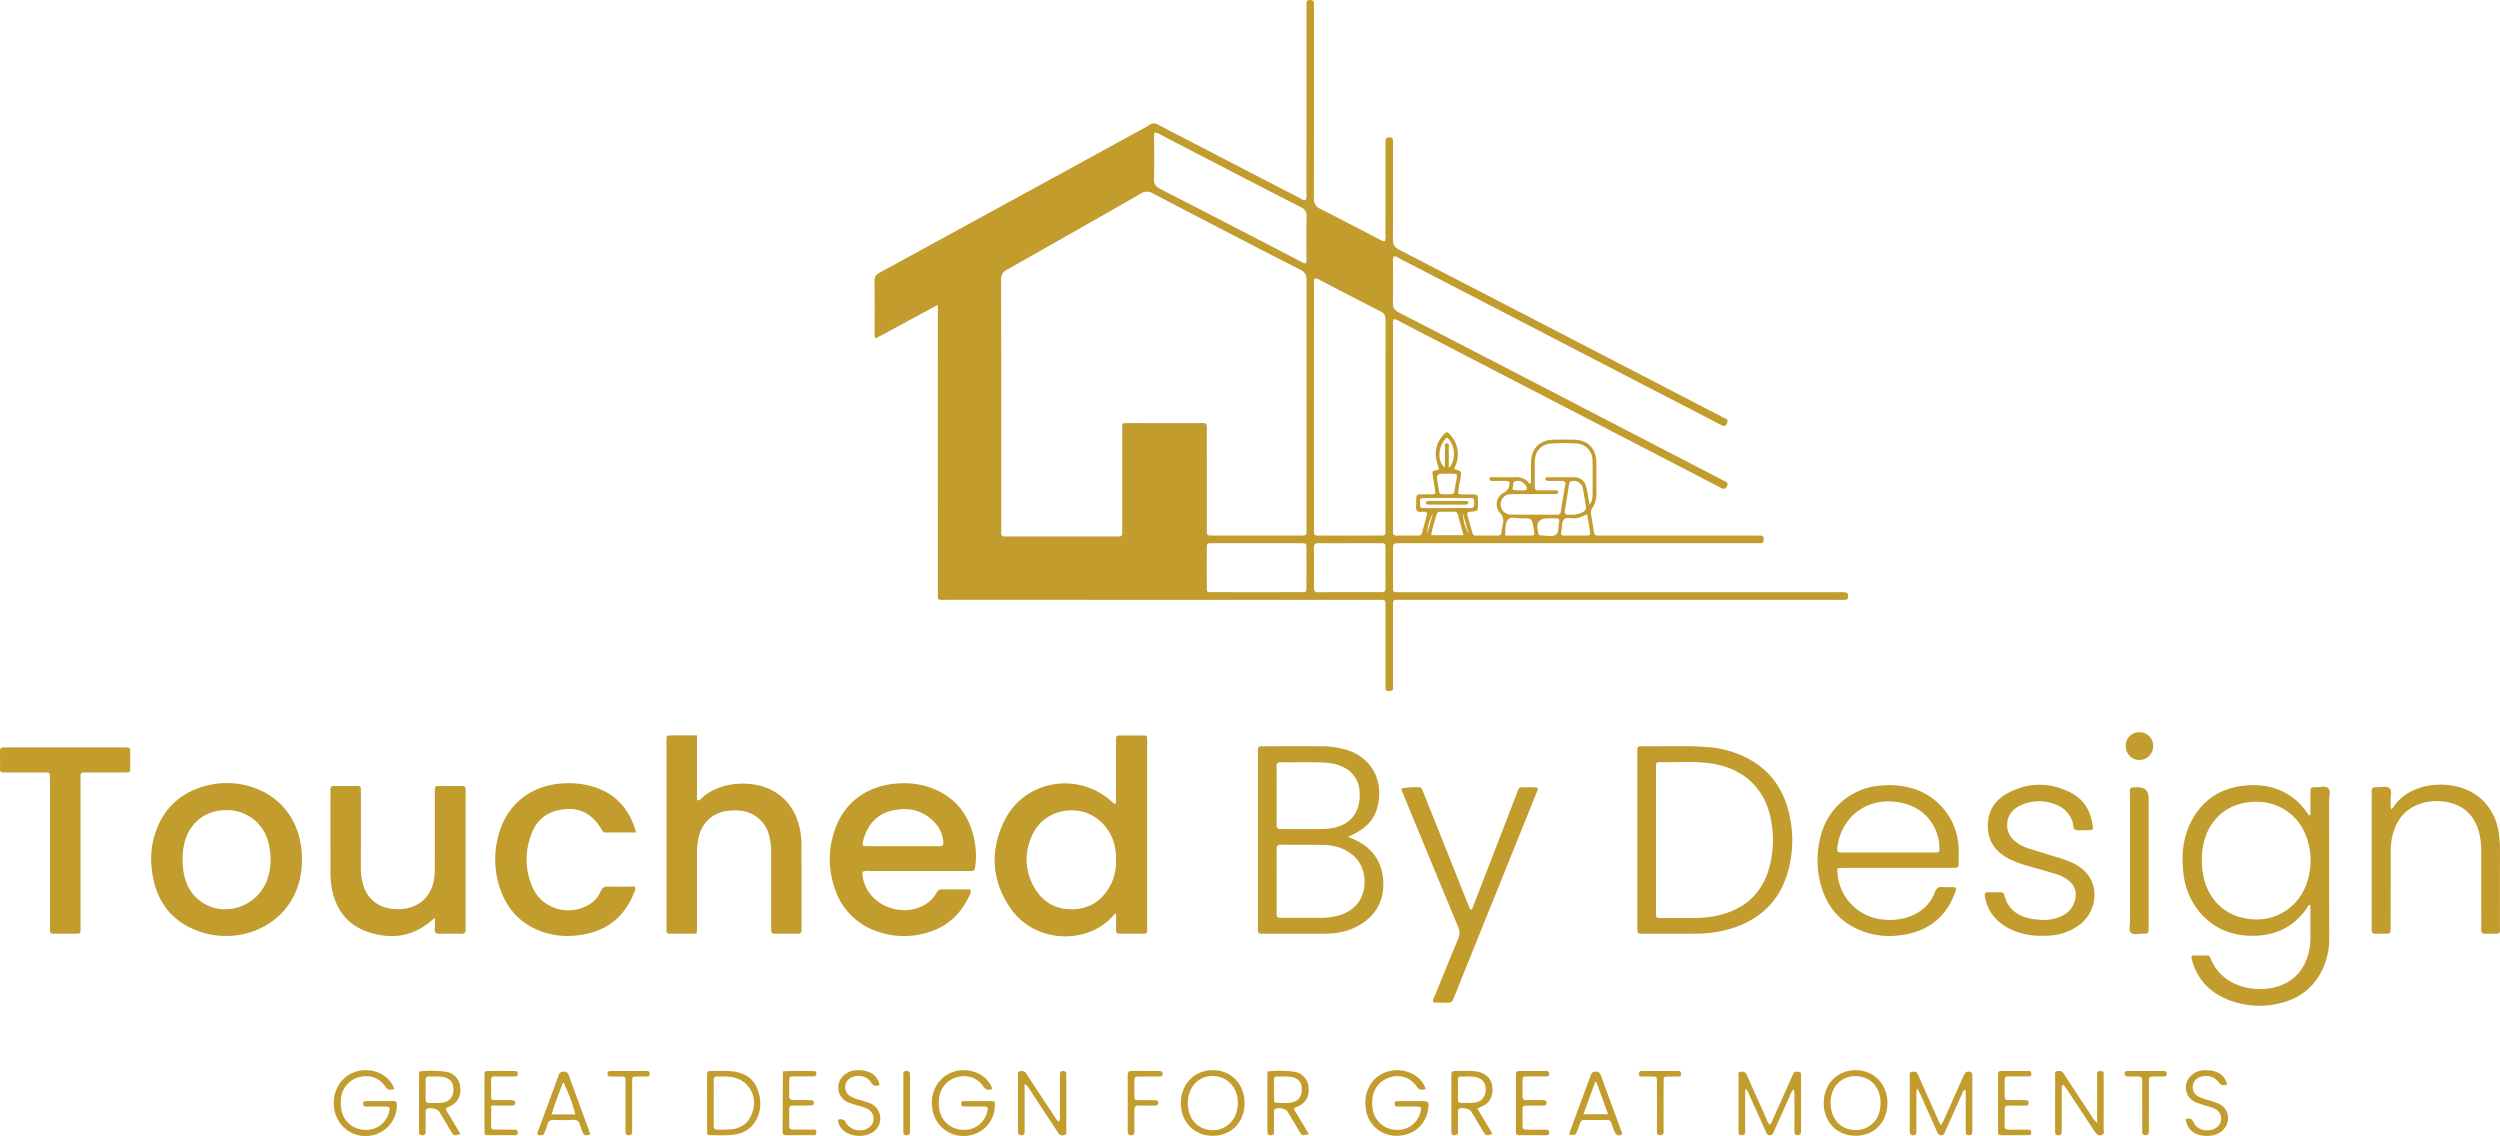 <svg xmlns="http://www.w3.org/2000/svg" width="1274.313" height="579.012" viewBox="0 0 1274.313 579.012">
  <g id="Artboard_1" data-name="Artboard 1" transform="translate(-83.084 -179.335)">
    <path id="Path_13949" data-name="Path 13949" d="M666.553,342.016c-.8,1.162-.5,2.308-.5,3.387q-.027,51.51-.014,103.02c0,.671.048,1.344.007,2.013-.092,1.5.688,1.914,2.055,1.9,3.468-.048,6.937-.031,10.406,0,1.09.008,1.988-.154,2.319-1.392.81-3.022,1.639-6.039,2.469-9.055.319-1.158-.129-1.612-1.3-1.7-1.287-.1-2.882.562-3.78-.641-.816-1.093-.246-2.608-.339-3.932a15.594,15.594,0,0,1,0-1.677c.09-2.5.127-2.549,2.728-2.609,1.565-.036,3.134.021,4.7-.018,2.466-.06,2.48-.081,2.125-2.421-.353-2.321-.754-4.633-1.105-6.954-.383-2.535-.368-2.535,2.372-3.043a5.068,5.068,0,0,0,.807-.347c-.436-1.514-.958-3.051-1.318-4.626-1.134-4.972.266-9.287,3.6-13.031,1.466-1.646,1.943-1.61,3.427.1a14.61,14.61,0,0,1,3.069,14.711c-.285.939-.981,1.753-.9,2.8,3.7.986,3.682.982,3.01,4.906-.429,2.514-1.169,4.993-1.049,7.656,2.174.505,4.3.206,6.406.245,3.578.067,3.58.034,3.592,3.75v1.007c0,3.777,0,3.834-3.854,4.1-1.347.094-1.851.575-1.5,1.852.834,3.015,1.716,6.018,2.533,9.037a1.543,1.543,0,0,0,1.7,1.251c3.693,0,7.385-.008,11.078.018a1.741,1.741,0,0,0,2.021-1.707c.171-1.329.407-2.652.68-3.964a6.038,6.038,0,0,0-1.48-5.991,6.511,6.511,0,0,1,1.842-10.092c2.542-1.357,3.174-3.128,2.964-5.765-2.524-.663-5.095-.147-7.624-.334-.926-.069-2.451.4-2.44-.969.011-1.441,1.563-.858,2.449-.877,3.356-.071,6.72.1,10.068-.073,3.25-.168,5.956.628,7.846,3.383,1.086-.5.708-1.393.719-2.09.05-3.019-.067-6.043.05-9.059.274-7.043,4.479-11.183,11.478-11.334,3.468-.074,6.939-.081,10.406,0,7.132.169,11.36,4.511,11.422,11.7.045,5.145-.021,10.29.021,15.435a12.987,12.987,0,0,1-2.037,7.652,3.984,3.984,0,0,0-.723,3.139q.827,4.62,1.5,9.266a1.725,1.725,0,0,0,2.034,1.679c.894-.024,1.791,0,2.686,0h77.211c.9,0,1.792.043,2.685,0,1.458-.074,1.918.611,1.936,2.019.02,1.511-.639,1.975-2.019,1.9-1-.056-2.013-.007-3.02-.007H671.38c-.56,0-1.119,0-1.679,0-3.644.014-3.658.014-3.664,3.639-.01,6.264-.027,12.529.014,18.791.015,2.424.084,2.435,2.413,2.514,1.006.034,2.014.008,3.022.008H892.71c1.007,0,2.016-.032,3.022.011,2.03.088,2.524.757,2.214,2.7a1.212,1.212,0,0,1-1.329,1.171c-1.119.024-2.238.027-3.356.027q-111.284,0-222.567.013c-5.037,0-4.647-.776-4.654,4.65q-.023,18.793-.006,37.584c0,.9-.042,1.791-.011,2.685.052,1.5-.951,1.519-2.019,1.526-.975.006-1.807-.1-1.784-1.386.017-.894-.024-1.789-.024-2.685V489.219c0-.783-.039-1.568,0-2.349.06-1.279-.525-1.824-1.791-1.779-1.118.041-2.238,0-3.356,0q-109.269,0-218.538-.008c-5.12,0-4.482.567-4.483-4.435q-.023-70.637-.01-141.275v-4.64l-31.6,17.061c-.936-1.044-.611-1.972-.613-2.813-.028-8.725.088-17.451-.085-26.173-.048-2.416.891-3.541,2.862-4.616q65.829-35.922,131.6-71.948c1.963-1.073,3.962-2.093,5.845-3.293a3.829,3.829,0,0,1,4.331-.057c10.49,5.521,21.032,10.942,31.558,16.4q20.106,10.42,40.224,20.82c1.051.541,2.02,1.439,3.384,1.259.676-1.291.372-2.648.372-3.951q.029-46.644.015-93.288c0-.9.036-1.791,0-2.684-.059-1.27.146-2.132,1.774-2.108s2.189.73,2.077,2.259c-.066.89-.01,1.789-.01,2.683,0,31.991.039,63.983-.067,95.973-.01,2.864.874,4.355,3.438,5.632,9.809,4.886,19.488,10.033,29.229,15.054,1.062.547,2.038,1.393,3.527,1.3a9.579,9.579,0,0,0,.311-3.864q.025-22.148.011-44.295c0-.783.008-1.565,0-2.349-.013-1.287-.025-2.413,1.856-2.412,1.74,0,2.048.827,2,2.286-.071,2.01-.015,4.026-.015,6.039,0,14.542.069,29.083-.062,43.623-.024,2.707.81,4.128,3.262,5.393q82.133,42.4,164.176,84.979a15.734,15.734,0,0,0,1.8.9c1.575.572,1.6,1.439.894,2.833-.859,1.7-1.813,1.115-2.981.509q-16.971-8.813-33.964-17.59-64.8-33.561-129.6-67.114c-.955-.494-1.827-1.294-3.037-1.195-.8,1.032-.463,2.184-.469,3.248-.034,6.822.087,13.648-.073,20.467-.057,2.465.795,3.756,2.982,4.884Q720.4,365.1,771.764,391.77q30.833,15.973,61.663,31.949c.6.309,1.186.632,1.795.912,1.16.533,1.795,1.105,1.006,2.549-.747,1.37-1.393,1.7-2.862.934q-18.581-9.72-37.222-19.322-62.858-32.564-125.722-65.116c-1.251-.648-2.431-1.549-3.876-1.665l.01,0ZM570.823,395.3a8.387,8.387,0,0,1,.3,3.633q.025,25.17.018,50.338c0,2.992.035,2.992,2.892,3.052.224,0,.448,0,.671,0q21.821,0,43.643,0c4.033,0,3.564-.049,3.566-3.728q.008-63.257.057-126.515c0-2.549-.646-3.935-3.043-5.165q-37.772-19.363-75.381-39.042a5.531,5.531,0,0,0-6.1.162q-33.911,19.45-67.97,38.645a5.41,5.41,0,0,0-3.212,5.46q.141,63.257.066,126.515c0,.783.038,1.567,0,2.349-.057,1.281.539,1.84,1.8,1.782.67-.031,1.343,0,2.014,0h54.049c.672,0,1.344-.035,2.014,0,1.258.06,1.863-.48,1.809-1.768-.038-.892,0-1.789,0-2.684V399.34c0-.9.031-1.791,0-2.685-.034-1.077.362-1.7,1.535-1.648.67.027,1.343-.007,2.014-.007q17.96,0,35.921.006a8.782,8.782,0,0,1,3.329.29h0Zm55.214-74.032a12.9,12.9,0,0,0-.281,4.093q-.015,36.045-.007,72.089,0,25.314.007,50.63c0,4.847-.365,4.221,4.387,4.236,9.392.031,18.784.01,28.175.01,4.32,0,3.876.134,3.876-3.741q.008-52.977.045-105.954c0-2.248-.519-3.577-2.707-4.671-10.194-5.1-20.27-10.433-30.4-15.655a5.153,5.153,0,0,0-3.093-1.037h0Zm-81.469-74.379a7.118,7.118,0,0,0-.285,3.12c-.021,6.818.133,13.642-.083,20.455-.084,2.645.814,3.941,3.122,5.126q35.8,18.377,71.492,36.95c.859.445,1.659,1.125,2.77,1.023a5.452,5.452,0,0,0,.315-2.945c.024-6.93-.1-13.864.074-20.79a4.594,4.594,0,0,0-2.924-4.881q-35.794-18.384-71.488-36.957a5.857,5.857,0,0,0-2.992-1.1h0ZM596.5,456.229c-7.488,0-14.978-.013-22.466.007-2.838.007-2.885.042-2.9,2.673q-.04,9.887,0,19.776c.013,2.4.071,2.477,2.427,2.482q22.968.038,45.938,0c2.319,0,2.377-.09,2.389-2.518q.048-9.887,0-19.776c-.011-2.568-.059-2.622-2.6-2.631-7.6-.028-15.2-.01-22.8-.011h0Zm169.731-19.713a7.671,7.671,0,0,0,1.523-4.654c.011-5.924.112-11.851-.028-17.773a8.508,8.508,0,0,0-8.136-8.658,97.259,97.259,0,0,0-13.07,0,8.531,8.531,0,0,0-8.136,8.33c-.2,4.574-.032,9.164-.064,13.747-.01,1.279.537,1.838,1.8,1.785.782-.032,1.565,0,2.349,0,2.013,0,4.026-.021,6.039.021.723.015,1.831-.192,1.76.946-.063,1.009-1.119.894-1.88.906-1.677.028-3.355.013-5.032.015-5.7.011-11.408-.063-17.108.07a5.18,5.18,0,1,0-.168,10.356c7.825.13,15.655.048,23.483.06A1.745,1.745,0,0,0,751.6,440q1.03-6.79,2.228-13.555c.276-1.542-.3-2-1.732-1.974-2.235.041-4.474.02-6.709-.022-.746-.014-1.754.055-1.654-1.09.078-.894.982-.75,1.606-.751,4.474-.015,8.949-.1,13.418.045a5.928,5.928,0,0,1,5.664,4.469,25.328,25.328,0,0,1,.674,3.276c.341,1.8.67,3.608,1.134,6.117h0ZM644.185,456.231c-5.37,0-10.742.059-16.111-.034-1.774-.031-2.353.624-2.339,2.329q.08,10.234.008,20.467c-.008,1.509.434,2.217,2.1,2.209q16.111-.078,32.224-.008c1.563.006,2.17-.536,2.154-2.151-.063-6.822,0-13.645-.038-20.467-.011-2.272-.081-2.319-2.559-2.335-5.147-.034-10.293-.01-15.441-.008h0Zm57.788-4.078c-1.031-3.753-1.97-7.175-2.91-10.6a1.75,1.75,0,0,0-1.977-1.377c-2.34.045-4.684.025-7.025.011a1.533,1.533,0,0,0-1.75,1.172c-.965,3.511-2.164,6.966-2.861,10.79h16.522Zm54.746-10.478a10.76,10.76,0,0,0,6.25-1.455,2.433,2.433,0,0,0,1.406-2.726c-.547-3.072-.929-6.178-1.588-9.224a4.641,4.641,0,0,0-4.843-3.8c-1.154-.017-1.929.292-2.131,1.561-.719,4.511-1.435,9.026-2.227,13.524-.3,1.69.374,2.261,1.953,2.118.332-.029.669,0,1.181,0h0Zm8.3-.176c-2.305.932-4.163,1.961-6.355,2.052-1.854.077-4.138-.8-5.457.519-1.381,1.384-.793,3.833-1.364,5.752-.063.211-.064.441-.106.659-.239,1.244.157,1.862,1.54,1.844q5.85-.073,11.7,0c1.4.015,1.718-.652,1.511-1.873-.483-2.847-.939-5.7-1.472-8.949h0Zm-41.792,10.82c4,0,7.659.015,11.321,0,3.639-.02,4,.509,3.142-3.846-.969-4.909-.853-5-5.938-4.9-2.413.048-5.607-1.123-7.045.576C723.15,445.982,723.328,449.159,723.224,452.32ZM693.549,420.8c-5.565.041-5.508.031-4.6,5.468.976,5.818-.112,4.878,6.2,5,1.318.025,2.049-.359,2.231-1.8.264-2.093.771-4.155,1.081-6.243.334-2.241.19-2.36-2.244-2.423-.89-.022-1.781,0-2.672,0h0Zm51.4,22.749q-6.5-.013-5.079,6.442a8.332,8.332,0,0,1,.215.979,1.334,1.334,0,0,0,1.578,1.321c2.542-.127,5.52.971,7.5-.5,1.621-1.206.957-4.17,1.522-6.309.028-.108.042-.22.064-.329.26-1.2-.344-1.616-1.446-1.606-1.451.013-2.9,0-4.352,0h0ZM693.5,438.318c3.907,0,7.816-.074,11.72.032,1.845.05,2.251-.76,2.212-2.393-.06-2.552-.046-2.724-2.146-2.735q-11.556-.061-23.112,0c-2.349.011-2.371.112-2.378,2.508-.006,2.434.039,2.549,2.318,2.58,3.8.052,7.59.014,11.387.013Zm-.06-35.953c-4.5,4.262-5.088,12.193-.915,15.256,0-3.253-.055-6.354.031-9.451.028-1-.624-2.784.789-2.812,1.789-.035,1.031,1.862,1.069,2.921.108,3.054.038,6.113.038,9.525,4.026-3.658,3.262-12.526-1.013-15.438h0Zm40.483,26.785a2.183,2.183,0,0,0-.207-2.312,4.855,4.855,0,0,0-5.173-2.3c-1.823.48-.978,2.252-1.525,3.357-.127.257.014.649.038,1.094a22.063,22.063,0,0,0,6.869.159h0ZM686.4,440.892a25.687,25.687,0,0,0-3.026,10.745Zm15.244.034a23.449,23.449,0,0,0,2.956,10.563Q703.123,446.207,701.645,440.926Z" transform="translate(127.101 0)" fill="#c39c2e"/>
    <path id="Path_13950" data-name="Path 13950" d="M507.394,537.937c-1.009.89-1.361,1.139-1.64,1.455-12.729,14.428-39.818,14.458-52.533-4.538-9.345-13.961-10.09-29.108-2.778-44.005,10.258-20.9,37.822-25.449,54.972-9.61.4.369.832.7,1.293,1.09,1.116-.946.651-2.14.655-3.169.039-9.279.022-18.558.024-27.837,0-.782.027-1.565.013-2.347-.021-1.087.435-1.662,1.579-1.658q6.375.021,12.75,0c1.177,0,1.565.616,1.537,1.682-.017.67.008,1.342.008,2.012v93.574c0,.782-.031,1.565-.018,2.347.017,1.01-.565,1.407-1.465,1.41-4.25.017-8.5.006-12.748.018-1.358,0-1.669-.795-1.656-1.961.027-2.543.008-5.086.008-8.462h0Zm-.02-27.016a29.2,29.2,0,0,0-.935-8.406c-2.545-9.315-10.489-16.212-19.53-16.935-9.872-.79-18.636,4.071-22.505,13.084-3.781,8.807-3.518,17.738,1.305,26.126C470,532.256,476.7,536.155,485.4,535.916s15-4.558,19.087-12.162a25.335,25.335,0,0,0,2.892-12.832Z" transform="translate(144.573 106.898)" fill="#c39c2e"/>
    <path id="Path_13951" data-name="Path 13951" d="M402.06,509.838A17.911,17.911,0,0,0,405.5,520.38c5.943,8.656,18.668,11.619,27.879,6.547a16.846,16.846,0,0,0,6.594-6.523,2.709,2.709,0,0,1,2.64-1.6c4.8.066,9.6.027,14.439.027.672,1.487-.171,2.549-.652,3.573-4.152,8.834-10.748,15.073-20.081,18.1a40.9,40.9,0,0,1-26.7-.242,33.833,33.833,0,0,1-21.406-21.238,45.028,45.028,0,0,1-.3-30.275c4.849-14.6,17.271-23.423,33.411-23.97a40.425,40.425,0,0,1,13.6,1.582c13.848,4.349,21.749,13.913,24.331,28.009a38.564,38.564,0,0,1,.359,12.361c-.378,2.673-.369,2.706-3.031,2.719-4.7.025-9.4.007-14.1.007q-18.291,0-36.584.011a8.6,8.6,0,0,0-3.841.373h0Zm20.515-13.043c6.247,0,12.5-.042,18.744.028,1.656.018,2.153-.578,1.989-2.17a16.039,16.039,0,0,0-3.506-8.894c-5.808-6.933-13.411-9.029-22-7.228-8.357,1.753-13.262,7.337-15.342,15.484-.652,2.554-.445,2.763,2.373,2.774,5.913.024,11.826.007,17.739,0h0Z" transform="translate(120.608 113.848)" fill="#c39c2e"/>
    <path id="Path_13952" data-name="Path 13952" d="M341.509,447.309v32.9c1.3.568,1.716-.318,2.227-.8,9.6-9.054,26.624-9.447,36.494-3.871,8.578,4.844,12.766,12.545,14.143,22a47.468,47.468,0,0,1,.395,6.691c.035,13.422.017,26.845.017,40.267,0,.671-.021,1.343-.007,2.013.027,1.218-.48,1.877-1.775,1.87-4.027-.021-8.056-.017-12.084-.014-1.139,0-1.593-.623-1.6-1.684-.006-.9-.017-1.789-.018-2.685q0-17.786-.011-35.568a37.6,37.6,0,0,0-.976-9.983,16.826,16.826,0,0,0-16.085-12.87,28.529,28.529,0,0,0-5.356.18c-7.873,1.168-13.308,6.519-14.743,14.438a38.567,38.567,0,0,0-.636,7c.036,12.415.017,24.83.015,37.247,0,.894-.022,1.789-.038,2.683a1.1,1.1,0,0,1-1.237,1.223q-6.377.006-12.755.008c-1.13,0-1.592-.595-1.547-1.687.028-.67,0-1.342,0-2.013q0-46.81,0-93.62c0-4.148-.235-3.708,3.867-3.725,3.792-.015,7.586,0,11.712,0h0Z" transform="translate(96.869 106.893)" fill="#c39c2e"/>
    <path id="Path_13953" data-name="Path 13953" d="M943.526,526.529c-1.337.073-1.428,1.024-1.83,1.6-6.331,9.1-15.063,13.685-26.106,14.059-10.876.368-20.292-2.935-27.7-11.089a36.559,36.559,0,0,1-9.1-20.867c-1.067-9.056-.315-17.89,3.9-26.137,5.706-11.163,15.035-17.2,27.389-18.443,10.11-1.016,19.331,1.3,27.07,8.287a43.964,43.964,0,0,1,5.7,6.939c1.078-.541.663-1.431.673-2.126q.073-5.2.014-10.4c-.014-1.253.456-1.9,1.75-1.842.222.01.448-.02.671-.01,2.229.1,5.025-.893,6.534.392,1.589,1.351.557,4.226.561,6.421.045,23.259.008,46.519.045,69.778a37.074,37.074,0,0,1-1.782,12.215c-3.956,11.523-11.98,18.713-23.78,21.412a43.167,43.167,0,0,1-25.737-1.835c-8.9-3.48-15.241-9.6-18.223-18.87-.239-.743-.415-1.505-.607-2.262-.246-.975.1-1.507,1.148-1.505,2.237,0,4.475.018,6.712-.006,1.114-.013,1.508.69,1.863,1.584,6.035,15.174,24.006,17.718,34.817,14,8.629-2.964,13.435-9.265,15.329-17.981a30.7,30.7,0,0,0,.7-6.659c-.022-5.538-.007-11.077-.007-16.661h0Zm-55.333-22.318a46.8,46.8,0,0,0,.992,8.533c2.933,12.368,12.355,20.319,25.016,21.062a26.769,26.769,0,0,0,27.326-18.074,34.886,34.886,0,0,0-.077-24,26.5,26.5,0,0,0-24.486-17.814c-11.961-.407-21.581,5.4-26.124,15.775a35.947,35.947,0,0,0-2.648,14.514h0Z" transform="translate(317.232 114.121)" fill="#c39c2e"/>
    <path id="Path_13954" data-name="Path 13954" d="M215.032,503.737c-.013,31.485-30.4,45.642-54.483,35.761-14.12-5.793-20.877-17.264-22.185-32.148a41.755,41.755,0,0,1,1.311-15.3c3.711-12.9,11.853-21.612,24.767-25.531a41.393,41.393,0,0,1,25.761.409c15.62,5.281,24.916,19.162,24.83,36.8Zm-60.848-.017c.085,1.561.088,3.132.273,4.681.736,6.194,2.96,11.671,7.9,15.759,12.334,10.2,31.651,3.472,35.645-12.463a33.723,33.723,0,0,0-.05-16.59,21.628,21.628,0,0,0-21.283-16.648c-10.436-.08-18.544,5.982-21.351,15.974a34.468,34.468,0,0,0-1.136,9.287h0Z" transform="translate(21.975 113.818)" fill="#c39c2e"/>
    <path id="Path_13955" data-name="Path 13955" d="M256.706,532.839c-1.384,1.192-2.174,1.925-3.017,2.591-9.571,7.562-20.257,8.427-31.373,4.586-10.6-3.664-16.217-11.721-18.209-22.547a45.982,45.982,0,0,1-.609-8.343q-.015-19.951-.006-39.9c0-.56.034-1.119,0-1.676-.074-1.259.466-1.837,1.758-1.827q6.037.044,12.075.006c1.332-.007,1.749.691,1.691,1.9-.038.781,0,1.564,0,2.347q0,18.61-.008,37.22a28.788,28.788,0,0,0,1.371,9.574A16.319,16.319,0,0,0,233,528.033a22.735,22.735,0,0,0,8,.3c8.865-1.2,14.6-7.386,15.521-16.717.176-1.775.168-3.573.171-5.359q.021-18.274.008-36.55c0-.782.031-1.565.006-2.347-.035-1.133.534-1.62,1.621-1.62q6.2,0,12.411-.007a1.446,1.446,0,0,1,1.641,1.64c0,.782.021,1.564.021,2.347v67.4c0,.56-.046,1.122,0,1.676.164,1.809-.757,2.3-2.416,2.27-3.689-.073-7.381-.081-11.068,0-1.784.038-2.363-.7-2.244-2.4.115-1.665.025-3.343.025-5.815v0Z" transform="translate(48.028 114.238)" fill="#c39c2e"/>
    <path id="Path_13956" data-name="Path 13956" d="M587.411,497.484c1.4.567,2.115.831,2.809,1.136,8.815,3.89,14.123,10.527,15.017,20.171.941,10.142-2.928,18.139-11.766,23.48-5.418,3.273-11.432,4.472-17.671,4.52-10.405.078-20.81.032-31.215.018-3.11,0-3.136-.038-3.138-3.132q-.011-44.626,0-89.25c0-3.131.029-3.164,3.108-3.169,9.51-.015,19.021-.043,28.531.013a45.354,45.354,0,0,1,13.585,1.827c15.407,4.893,19.186,19.439,15.077,31.123-1.833,5.212-5.7,8.729-10.486,11.293-1.059.567-2.136,1.1-3.851,1.971h0Zm-36.43,22.364c0,5.256-.015,10.511.006,15.767.011,3.037.038,3.087,2.876,3.1,6.264.032,12.53.064,18.793-.014a34.844,34.844,0,0,0,10.928-1.446c7.252-2.468,11.567-7.865,12.145-15.287.607-7.795-2.89-14.23-9.64-17.723a24.538,24.538,0,0,0-10.99-2.686c-7.269-.119-14.542-.032-21.812-.115-1.715-.02-2.363.534-2.335,2.3.085,5.366.031,10.735.028,16.1h0Zm0-43.49c0,5.032.029,10.064-.018,15.1-.013,1.4.466,2.052,1.929,2.014,2.235-.057,4.474,0,6.712-.01,5.593-.025,11.2.186,16.774-.146,11.4-.678,17.7-7.86,16.89-18.93a14.455,14.455,0,0,0-8.617-12.645,21.434,21.434,0,0,0-8.08-2.051c-7.823-.519-15.655-.12-23.482-.26-1.584-.028-2.16.569-2.136,2.171.076,4.919.028,9.84.028,14.76h0Z" transform="translate(182.837 108.461)" fill="#c39c2e"/>
    <path id="Path_13957" data-name="Path 13957" d="M679.682,499.034v-43.6c0-.782.038-1.567,0-2.347-.062-1.266.494-1.882,1.774-1.816.112.006.224-.008.336-.007,11.623.175,23.262-.512,34.869.539A51.8,51.8,0,0,1,731.6,455.44c13.257,5.407,21.662,15.139,25.172,28.936a58.9,58.9,0,0,1-.047,29.868c-4.146,15.707-14.4,25.6-29.9,30.163a61.336,61.336,0,0,1-16.885,2.395c-9.056.078-18.116.034-27.174.017-3.055-.006-3.08-.041-3.082-3.184q-.015-22.3,0-44.6Zm9.536.017c0,11.74-.022,23.479.011,35.219.014,4.9-.75,4.553,4.393,4.569q7.214.021,14.428,0a58.355,58.355,0,0,0,12-1.165c14.97-3.189,24.269-12.156,27.561-27.181a55.034,55.034,0,0,0,.456-20.333c-2.47-16.012-12.747-26.687-28.6-29.743-9.427-1.817-18.962-.82-28.448-1.062-1.249-.032-1.862.512-1.8,1.8.038.781,0,1.565,0,2.347v35.552Z" transform="translate(237.979 108.449)" fill="#c39c2e"/>
    <path id="Path_13958" data-name="Path 13958" d="M335.331,489.824c-5.5,0-10.508-.013-15.517.01-1.07,0-1.507-.622-2-1.456-5.2-8.87-12.468-12.075-22.272-9.855a17.857,17.857,0,0,0-13.088,11.012,35.065,35.065,0,0,0,.011,28.07c4.545,10.651,17.419,14.929,27.757,9.613a14.714,14.714,0,0,0,7.056-7.365c.842-1.972,2.033-2.554,4.1-2.484,4.455.151,8.921.046,13.306.046.61,1.154.07,1.971-.227,2.742-5.128,13.3-14.936,20.551-28.987,22.1a40.076,40.076,0,0,1-16.617-1.382c-11.765-3.725-19.433-11.672-23.138-23.306a46.142,46.142,0,0,1-.006-28.084c4.591-14.891,17.22-24.234,33.172-24.711a42.95,42.95,0,0,1,16.829,2.451c10.269,3.925,16.521,11.411,19.618,22.6h0Z" transform="translate(71.978 113.848)" fill="#c39c2e"/>
    <path id="Path_13959" data-name="Path 13959" d="M786.288,507.589c-9.394,0-18.786-.014-28.179.01-2.809.007-2.809.06-2.588,2.82A25.659,25.659,0,0,0,779.4,533.981a30.03,30.03,0,0,0,12.251-1.351c6.347-2.216,11.083-6.26,13.5-12.614.757-1.991,1.7-2.882,3.847-2.647,1.547.171,3.128.008,4.693.039,2.589.052,2.711.158,1.779,2.725-4.8,13.25-14.557,20.217-28.291,21.837a39.34,39.34,0,0,1-14.993-.873c-14.537-3.948-22.975-13.617-25.927-28.158a47.241,47.241,0,0,1,.645-21.276,33.922,33.922,0,0,1,30.917-26.04,43.28,43.28,0,0,1,14.646,1.084,32.988,32.988,0,0,1,24.818,30.647c.123,2.676-.043,5.365.013,8.045.032,1.558-.564,2.3-2.161,2.188-.779-.053-1.565,0-2.347,0h-26.5v.006Zm-4.878-7.839c7.933,0,15.868.022,23.8-.014,2.221-.01,2.322-.162,2.266-2.249a23.53,23.53,0,0,0-5.554-15.1c-4.362-5.123-10.1-7.561-16.633-8.431-14.645-1.95-27.207,7.29-29.609,21.8-.642,3.879-.558,3.991,3.268,3.994q11.23.01,22.461,0h0Z" transform="translate(264.173 114.127)" fill="#c39c2e"/>
    <path id="Path_13960" data-name="Path 13960" d="M124.137,505.659v36.91c0,.783-.028,1.567,0,2.349.034,1.067-.35,1.709-1.521,1.708q-6.209-.013-12.419,0c-1.081,0-1.663-.464-1.631-1.6.025-.894-.006-1.789-.006-2.684v-73.15c0-.783.022-1.567-.007-2.349-.085-2.3-.092-2.361-2.538-2.375-6.266-.035-12.531-.011-18.8-.013-.783,0-1.568-.035-2.349,0-1.283.05-1.788-.551-1.772-1.813.038-3.019.055-6.04-.008-9.059-.032-1.505.684-1.982,2.047-1.9.557.035,1.119,0,1.679,0h59.08c.336,0,.671-.007,1.007,0,2.518.077,2.545.078,2.581,2.682q.052,3.691,0,7.382c-.034,2.654-.057,2.689-2.883,2.7-6.266.024-12.531.008-18.8.008-3.973,0-3.655-.148-3.657,3.629q0,18.791,0,37.581h0Z" transform="translate(0 108.632)" fill="#c39c2e"/>
    <path id="Path_13961" data-name="Path 13961" d="M957.287,477.891a13.927,13.927,0,0,0,1.111-1.252c9.321-14.28,33.893-14.786,45.365-3.528a28.813,28.813,0,0,1,8.245,16.493,52.629,52.629,0,0,1,.671,8.686c-.046,12.973-.02,25.948-.021,38.922,0,.783-.031,1.567,0,2.349a1.394,1.394,0,0,1-1.592,1.648c-.224,0-.448.021-.672.017-8.64-.173-7.167,1.4-7.229-6.808-.09-11.632-.017-23.264-.028-34.9a39.77,39.77,0,0,0-.969-9.317c-2.249-9.353-8.318-14.947-17.787-16.269a26.752,26.752,0,0,0-11.63.824c-7.311,2.234-11.994,7.133-14.277,14.353a32.7,32.7,0,0,0-1.5,9.911q0,18.623-.047,37.244c0,.671.008,1.342,0,2.013-.042,2.9-.043,2.908-3,2.948-1.567.021-3.134-.043-4.7.008-1.46.048-2.021-.653-1.96-2.034.029-.67,0-1.341,0-2.013V470.752c0-.671.041-1.344,0-2.013-.1-1.56.565-2.28,2.164-2.165,2.325.168,5.149-.9,6.855.48,1.677,1.358.406,4.2.632,6.373.136,1.312-.187,2.656.366,4.467v0Z" transform="translate(344.717 114.046)" fill="#c39c2e"/>
    <path id="Path_13962" data-name="Path 13962" d="M663.227,466.453a4.241,4.241,0,0,1-.652,2.706q-20.984,52.06-41.986,104.111c-1.1,2.726-1.118,2.728-4.128,2.738-1.9.007-3.8-.011-5.7-.034a3.992,3.992,0,0,1-.8-.214c-.386-1.244.449-2.286.874-3.341,3.89-9.633,7.776-19.267,11.822-28.834a7.513,7.513,0,0,0-.028-6.351q-13.977-33.565-27.791-67.2c-.422-1.023-.813-2.058-1.217-3.085,1.463-.6,8.361-1.023,9.566-.673,1.032.3,1.216,1.206,1.542,2.017q2.623,6.53,5.24,13.063,8.754,21.94,17.5,43.883c.453,1.137.961,2.254,1.491,3.49,1.378-.646,1.435-1.974,1.844-3.027q10.779-27.807,21.511-55.633c.322-.834.663-1.659.985-2.493.3-.783.747-1.365,1.693-1.342,2.75.069,5.52-.271,8.237.22v0Z" transform="translate(203.65 114.41)" fill="#c39c2e"/>
    <path id="Path_13963" data-name="Path 13963" d="M835.771,542.246a35.508,35.508,0,0,1-15.683-3.01c-6.634-3.03-11.393-7.795-13.32-15.02a20.387,20.387,0,0,1-.457-2.637c-.12-.926.213-1.5,1.263-1.494,2.349.018,4.7.035,7.046-.006,1-.018,1.374.554,1.589,1.372,2.4,9.09,9.269,11.965,17.669,12.628a22.992,22.992,0,0,0,8.971-.825c4.884-1.581,8.48-4.5,9.564-9.784a8.912,8.912,0,0,0-3.293-9.262,19.277,19.277,0,0,0-6.81-3.521c-4.71-1.41-9.455-2.708-14.174-4.09a53.453,53.453,0,0,1-9.115-3.357c-6.538-3.3-10.78-8.262-11.163-15.885-.393-7.817,3.017-13.772,9.665-17.507,10.6-5.956,21.634-6.018,32.454-.618,6.78,3.384,10.3,9.375,11.32,16.834.288,2.111.14,2.256-2.041,2.359-.67.031-1.342.02-2.013.007-1.562-.029-3.252.29-4.656-.2-1.739-.61-1.041-2.733-1.582-4.134a14.04,14.04,0,0,0-7.136-8.1,22.328,22.328,0,0,0-19.163-.281c-4.906,2.166-7.224,6.031-6.978,10.794a9.679,9.679,0,0,0,2.931,6.565,18.818,18.818,0,0,0,7.719,4.576c5.1,1.651,10.244,3.185,15.372,4.762a53.728,53.728,0,0,1,7.834,2.963c14.677,7.169,12.562,23.9,3.341,31.012-5.666,4.37-12.119,6.046-19.159,5.86Z" transform="translate(288.483 114.061)" fill="#c39c2e"/>
    <path id="Path_13964" data-name="Path 13964" d="M868.8,503.728q0,16.776,0,33.554c0,3.541-.014,3.616-3.37,3.539-1.977-.046-4.476.912-5.79-.578-1.133-1.286-.358-3.661-.361-5.551q-.031-32.212,0-64.423c0-4.1-.677-4.072,3.88-4.076q5.647-.006,5.647,5.66V503.73h0Z" transform="translate(309.519 114.427)" fill="#c39c2e"/>
    <path id="Path_13965" data-name="Path 13965" d="M794.636,597.072a7.422,7.422,0,0,0,1.97-3.219q4.881-10.851,9.713-21.721c.562-1.269,1.021-2.457,2.8-2.311,1.094.09,1.672.478,1.718,1.574.024.558.025,1.118.025,1.676V598.9c0,.56,0,1.118-.021,1.676-.042,1.052-.5,1.658-1.653,1.627-1.048-.028-1.722-.369-1.7-1.546.014-.894-.01-1.789-.01-2.683V579.186c-1.458-.011-1.473,1.09-1.795,1.8-2.854,6.31-5.653,12.646-8.5,18.961-.351.779-.464,1.795-1.469,2.118-1.726.557-2.374-.548-2.964-1.884q-4.134-9.348-8.342-18.664c-.434-.964-.962-1.886-1.6-3.12a7.278,7.278,0,0,0-.446,3.627c-.025,5.924,0,11.85-.028,17.776,0,.825.345,1.839-.83,2.291-1.476.568-2.494-.12-2.518-1.876-.05-3.689-.02-7.378-.02-11.068,0-5.7-.013-11.4.018-17.1,0-.816-.345-1.95.982-2.13,1.224-.165,2.443-.266,3.1,1.244,1.779,4.1,3.629,8.167,5.453,12.246,2,4.478,4.009,8.953,6.12,13.667h0Z" transform="translate(277.576 155.759)" fill="#c39c2e"/>
    <path id="Path_13966" data-name="Path 13966" d="M744.725,578.8a6.771,6.771,0,0,0-1.806,3q-4,8.857-7.951,17.738a11.861,11.861,0,0,1-.841,1.823,1.871,1.871,0,0,1-3.1.094,11.908,11.908,0,0,1-1.009-2.111q-4.195-9.321-8.392-18.642c-.305-.673-.409-1.5-1.487-2.013-.064.922-.171,1.737-.172,2.553q-.021,9.39,0,18.782c.006,1.252-.125,2.216-1.745,2.181-1.1-.024-1.7-.382-1.635-1.551.018-.334-.011-.67-.011-1.006,0-9.055-.02-18.112.027-27.167.006-.968-.6-2.393,1.195-2.622a2.617,2.617,0,0,1,3.111,1.8c3.2,7.376,6.526,14.7,9.831,22.035.488,1.084.741,2.322,1.761,3.128.978-.737,1.223-1.876,1.673-2.879q4.742-10.544,9.441-21.108c.273-.613.56-1.218.82-1.837.571-1.351,1.739-1.241,2.851-1.111,1.239.144,1.175,1.175,1.177,2.056q.019,14.086,0,28.172c0,1.062-.115,2.024-1.558,2.073-1.549.053-1.841-.793-1.834-2.112.032-5.924.02-11.85,0-17.776a8.989,8.989,0,0,0-.357-3.508v0Z" transform="translate(252.672 155.763)" fill="#c39c2e"/>
    <path id="Path_13967" data-name="Path 13967" d="M611.386,578.931c-1.956.5-3.275.67-4.531-1.195a11.872,11.872,0,0,0-13.509-4.875,12.336,12.336,0,0,0-9.117,10.836,20.191,20.191,0,0,0,.083,5.348A12.388,12.388,0,0,0,596.3,599.69a11.876,11.876,0,0,0,12.407-9.149c.6-2.431.452-2.662-2.1-2.7-2.682-.043-5.365-.01-8.048-.014-.67,0-1.341,0-2.01-.039-.891-.057-1.013-.733-1.039-1.427-.031-.783.308-1.287,1.154-1.291q3.857-.025,7.712-.031c1.342,0,2.683,0,4.023,0,4.664,0,4.872.257,4.037,4.932-1.35,7.551-7.834,12.782-15.8,12.747a15.659,15.659,0,0,1-15.7-12.912c-1.505-8.452,2-15.942,9-19.067,8.36-3.732,18.745-.035,21.453,8.192v0Z" transform="translate(198.451 155.548)" fill="#c39c2e"/>
    <path id="Path_13968" data-name="Path 13968" d="M453.489,578.894c-2.1.659-3.429.527-4.7-1.4-2.83-4.289-7.86-5.962-12.978-4.737a12.322,12.322,0,0,0-9.385,10.238,19.483,19.483,0,0,0-.01,6.014A12.38,12.38,0,0,0,438.7,599.694a11.916,11.916,0,0,0,12.193-9.44c.449-2.066.269-2.365-1.814-2.409-2.794-.059-5.589-.017-8.382-.022-.67,0-1.342,0-2.01-.031-.9-.039-1.044-.7-1.074-1.4-.032-.765.257-1.312,1.116-1.322q3.017-.034,6.035-.035c2.459-.006,4.919-.024,7.376.006,2.705.032,2.732.084,2.6,2.889a15.53,15.53,0,0,1-11.658,14.309A15.991,15.991,0,0,1,423.655,592.1c-2.981-8.584.63-17.867,8.35-21.346,8.228-3.708,18.671-.18,21.484,8.142h0Z" transform="translate(135.437 155.55)" fill="#c39c2e"/>
    <path id="Path_13969" data-name="Path 13969" d="M235.58,578.869c-2.065.692-3.394.609-4.679-1.34-2.843-4.307-7.839-5.993-12.961-4.787a12.318,12.318,0,0,0-9.424,10.2,19.048,19.048,0,0,0,.025,6.344,12.373,12.373,0,0,0,11.863,10.4,11.874,11.874,0,0,0,12.467-9.066c.648-2.531.527-2.743-1.992-2.782-3.129-.048-6.259-.031-9.388-.008-1,.007-1.763-.147-1.8-1.388-.042-1.3.771-1.407,1.75-1.406,4.471.008,8.943.067,13.411-.031,1.716-.038,2.028.711,2.034,2.208a15.65,15.65,0,0,1-11.664,15.014,16,16,0,0,1-19.466-10.085c-3-8.567.589-17.862,8.294-21.372,8.074-3.679,18.58-.358,21.532,8.1h0Z" transform="translate(48.51 155.55)" fill="#c39c2e"/>
    <path id="Path_13970" data-name="Path 13970" d="M457.416,576.191v21.928c0,.9-.024,1.789-.008,2.685a1.3,1.3,0,0,1-1.393,1.488c-1.044.087-1.77-.215-1.908-1.344a14.193,14.193,0,0,1-.071-1.673c0-8.947-.024-17.895.027-26.841.006-.975-.649-2.4,1.006-2.774a2.891,2.891,0,0,1,3.364,1.486c4.612,7.137,9.324,14.21,14.011,21.3a11.228,11.228,0,0,0,2.342,3c.934-1.074.621-2.22.625-3.245.029-6.822,0-13.645.031-20.466.01-1.873.632-2.423,2.04-2.062a1.32,1.32,0,0,1,1.186,1.371c-.006,1.118.017,2.237.017,3.355,0,8.388.011,16.776-.014,25.163,0,.946.407,2.219-.871,2.617a2.682,2.682,0,0,1-3.439-1.288c-.6-1.07-1.329-2.069-2.006-3.1q-6.178-9.388-12.366-18.766a6.659,6.659,0,0,0-2.574-2.831h0Z" transform="translate(147.932 155.66)" fill="#c39c2e"/>
    <path id="Path_13971" data-name="Path 13971" d="M853.376,595.963V573.176c0-.782.028-1.565.018-2.347-.014-1.146.82-1.195,1.606-1.195.757,0,1.656-.085,1.676,1.1.008.56.025,1.118.025,1.677,0,8.834.025,17.667-.029,26.5-.007,1.109.646,2.567-.824,3.264-1.395.66-2.594-.027-3.976-2.119q-6.838-10.355-13.657-20.722c-.6-.915-1.26-1.793-1.958-2.784-1.374.855-.9,2.075-.9,3.061-.046,6.821-.007,13.642-.039,20.462-.01,1.992-.431,2.365-1.951,2.224-.943-.087-1.432-.5-1.407-1.474.011-.446-.01-.894-.01-1.341,0-9.056-.02-18.114.031-27.171,0-.876-.621-2.143.816-2.566a2.929,2.929,0,0,1,3.679,1.411c4.671,7.23,9.436,14.4,14.195,21.572a9.6,9.6,0,0,0,2.711,3.238h0Z" transform="translate(298.678 155.66)" fill="#c39c2e"/>
    <path id="Path_13972" data-name="Path 13972" d="M340.734,586.108c0-4.686-.035-9.374.013-14.06.024-2.375.09-2.438,2.463-2.456,3.236-.025,6.488-.126,9.707.134,6.078.491,11.1,2.992,13.417,8.957,2.434,6.276,2.177,12.5-2.041,18.092a13.762,13.762,0,0,1-8.486,4.994c-4.523.958-9.122.449-13.691.52-1.585.025-1.365-1.16-1.37-2.121-.021-4.686-.01-9.374-.011-14.06h0Zm8.647-13.7a28.52,28.52,0,0,1-3.016-.02c-1.8-.192-2.329.631-2.272,2.318.092,2.679.022,5.362.022,8.044,0,4.917.035,9.833-.014,14.75-.014,1.417.48,2.024,1.935,1.981a65.509,65.509,0,0,0,7.7-.245c4-.593,7.178-2.472,9.061-6.14,5.221-10.171-1.045-20.588-12.411-20.69-.336,0-.67,0-1.006,0h0Z" transform="translate(102.77 155.656)" fill="#c39c2e"/>
    <path id="Path_13973" data-name="Path 13973" d="M763.79,602.716c-9.451-.017-16.278-7.115-16.18-16.826.1-9.571,6.863-16.535,16.136-16.6,9.4-.07,16.317,7.018,16.327,16.727.01,9.764-6.771,16.721-16.282,16.7h0Zm-12.653-16.687c.006,7.907,4.853,13.422,12.092,13.76a12.3,12.3,0,0,0,12.971-10.22c1.494-7.469-1.591-14.214-7.669-16.391-8.56-3.066-17.509,2.254-17.394,12.852h0Z" transform="translate(265.077 155.55)" fill="#c39c2e"/>
    <path id="Path_13974" data-name="Path 13974" d="M529.56,602.716c-9.452-.015-16.279-7.109-16.184-16.822.092-9.571,6.857-16.538,16.131-16.609,9.4-.073,16.319,7.014,16.331,16.721C545.849,595.77,539.07,602.73,529.56,602.716ZM516.9,585.863c-.048,6.428,3.09,11.416,8.316,13.221a12.508,12.508,0,0,0,16.271-7.744c2.654-7.658-.63-15.8-7.35-18.232-8.891-3.219-17.165,2.9-17.237,12.757h0Z" transform="translate(171.642 155.55)" fill="#c39c2e"/>
    <path id="Path_13975" data-name="Path 13975" d="M625.123,588.7c2.711,4.509,5.233,8.7,7.772,12.92-3.136,1.116-3.381,1.058-4.893-1.448-1.964-3.254-3.867-6.544-5.843-9.791-.927-1.525-4.773-2.416-6.252-1.523-.7.421-.581,1.14-.585,1.779-.021,3.243-.039,6.485-.006,9.728.013,1.183-.274,1.943-1.648,1.936-1.027-.006-1.777-.211-1.73-1.449.017-.446-.014-.894-.014-1.342,0-8.946-.014-17.89.006-26.836.007-3.068.043-3.1,3.192-3.1,3.019,0,6.059-.123,9.052.174,6.024.6,9.444,5.012,8.626,10.917a8.3,8.3,0,0,1-4.573,6.621c-.884.452-1.807.825-3.1,1.411h0Zm-5.179-16.39c0,.035-.006.07-.007.1-1,0-2.01.034-3.013-.008-1.137-.047-1.614.466-1.609,1.584.02,3.459.014,6.919.007,10.378,0,.922.348,1.494,1.351,1.477a65.685,65.685,0,0,0,7.354-.183c3.413-.448,5.393-3.066,5.4-6.592.006-3.472-1.735-5.706-5.158-6.38a38.572,38.572,0,0,0-4.323-.379h0Z" transform="translate(210.951 155.658)" fill="#c39c2e"/>
    <path id="Path_13976" data-name="Path 13976" d="M235.936,569.823a55.258,55.258,0,0,1,13.371.155,8.5,8.5,0,0,1,7.458,7.886c.513,4.675-1.383,8.037-5.642,9.953a4.054,4.054,0,0,0-1.89,1.15l7.669,12.782c-3.448.918-3.468.929-5.028-1.665-1.956-3.252-3.851-6.54-5.826-9.781-.888-1.458-4.916-2.272-6.281-1.339-.783.534-.595,1.386-.6,2.139-.025,3.127-.042,6.253-.008,9.378.013,1.2-.3,1.924-1.683,1.851-1.035-.055-1.74-.334-1.7-1.53.017-.446-.008-.893-.008-1.34q0-13.734.007-27.466c0-.66.094-1.321.159-2.174h0Zm7.936,16.122a37.015,37.015,0,0,0,3.988-.21c3.458-.546,5.389-2.908,5.443-6.481.056-3.737-1.618-5.9-5.226-6.586-2.419-.459-4.878-.179-7.319-.224-1.111-.021-1.607.488-1.6,1.606.022,2.333-.029,4.667,0,7,.067,5.458-.746,4.784,4.713,4.9h0Z" transform="translate(60.905 155.633)" fill="#c39c2e"/>
    <path id="Path_13977" data-name="Path 13977" d="M558.346,588.966l7.669,12.782c-3.45.916-3.468.927-5.028-1.666-1.956-3.252-3.851-6.54-5.826-9.781-.888-1.458-4.916-2.27-6.281-1.337-.783.536-.595,1.386-.6,2.14-.025,3.127-.041,6.253-.008,9.378.013,1.2-.3,1.924-1.683,1.851-1.035-.055-1.74-.334-1.7-1.53.017-.446-.008-.893-.008-1.34q0-13.734.007-27.466c0-.66.094-1.321.159-2.174a55.325,55.325,0,0,1,13.371.155,8.5,8.5,0,0,1,7.458,7.886c.513,4.675-1.384,8.037-5.642,9.953a4.033,4.033,0,0,0-1.888,1.15h0Zm-5.218-16.515c-1.112,0-2.223.008-3.334,0-.921-.01-1.5.353-1.5,1.343q-.011,5.332,0,10.665c0,.746.291,1.386,1.1,1.378,2.984-.032,6.021.532,8.935-.464s4.268-3.359,4.079-6.856a5.648,5.648,0,0,0-4.637-5.716,17.452,17.452,0,0,0-4.637-.347h0Z" transform="translate(184.21 155.633)" fill="#c39c2e"/>
    <path id="Path_13978" data-name="Path 13978" d="M409.628,576.85c-2.207.835-3.388.316-4.559-1.584-2.124-3.447-7.873-4.058-11.021-1.49a5.4,5.4,0,0,0,.393,8.644,17.276,17.276,0,0,0,4.651,1.865c1.908.635,3.889,1.091,5.73,1.877a8.34,8.34,0,0,1,2.491,13.817c-4.31,4.318-16.8,4.123-18.811-4.518a4.472,4.472,0,0,1-.01-.988q2.8-.747,3.955,1.462c2.2,4.208,8.567,5.379,12.144,2.234a5.514,5.514,0,0,0-.958-9.061,25.918,25.918,0,0,0-5.049-1.782,47.5,47.5,0,0,1-5.387-1.834,8.161,8.161,0,0,1-3.047-12.212c2.921-3.813,7.06-4.439,11.5-3.745,4.124.646,6.941,2.851,7.979,7.313h0Z" transform="translate(121.817 155.551)" fill="#c39c2e"/>
    <path id="Path_13979" data-name="Path 13979" d="M879.47,594.256c2.159-.713,3.251-.248,4.234,1.9,1.932,4.223,8.772,5.085,12.141,1.817a5.511,5.511,0,0,0-1.133-8.841,25.226,25.226,0,0,0-5.044-1.792,48.442,48.442,0,0,1-5.39-1.826,8.175,8.175,0,0,1-2.912-12.466c3.038-3.675,7.185-4.243,11.609-3.461,3.994.706,6.671,2.928,7.641,6.992q-2.81,1.024-4.226-1.039a8.105,8.105,0,0,0-10.43-2.35,5.375,5.375,0,0,0-.229,9.385,21.661,21.661,0,0,0,5.005,1.888c1.8.6,3.668,1.052,5.393,1.821a8.038,8.038,0,0,1,3.7,11.817c-2.136,3.627-6.923,5.379-12.156,4.446-4.674-.834-7.319-3.439-8.2-8.293h0Z" transform="translate(317.676 155.55)" fill="#c39c2e"/>
    <path id="Path_13980" data-name="Path 13980" d="M305.738,601.211c-.1.571-.306.969-.841.961-.961-.014-2.112.385-2.638-.848a32.342,32.342,0,0,1-1.656-4.377c-.511-1.942-1.556-2.644-3.584-2.532a92.377,92.377,0,0,1-9.378.006c-1.96-.092-3.148.432-3.636,2.456a39.455,39.455,0,0,1-1.494,4.081c-.246.68-.617,1.206-1.4,1.22-.652.011-1.389.256-1.922-.241-.624-.582-.145-1.237.078-1.845q4.7-12.712,9.394-25.424c.348-.941.729-1.873,1.025-2.831a2.415,2.415,0,0,1,2.6-2.037,2.492,2.492,0,0,1,2.654,1.97q5.139,14.153,10.353,28.28c.152.417.318.83.446,1.162h0Zm-7.5-9.608c-.915-4.271-4.555-13.909-6.235-16.409-2.026,5.526-4.212,10.737-5.819,16.409Z" transform="translate(78.101 155.755)" fill="#c39c2e"/>
    <path id="Path_13981" data-name="Path 13981" d="M654.782,601.886c.995-2.766,1.879-5.27,2.8-7.761q4.05-10.983,8.13-21.956c.418-1.125.67-2.3,2.36-2.364,1.772-.064,2.545.651,3.121,2.263,2.967,8.293,6.049,16.545,9.092,24.809.347.941.778,1.859,1.035,2.824.206.768,1.119,1.66.006,2.365-1.042.66-2.64-.048-3.2-1.384-.644-1.543-1.258-3.1-1.76-4.7a1.988,1.988,0,0,0-2.223-1.539c-3.8.035-7.592.06-11.387-.013a2.206,2.206,0,0,0-2.375,1.823c-.42,1.27-.9,2.521-1.386,3.766-.86,2.186-.872,2.182-4.212,1.861h0ZM674.709,591.5l-5.984-16.4-.59-.01c-1.951,5.361-3.9,10.721-5.978,16.412Z" transform="translate(228.048 155.756)" fill="#c39c2e"/>
    <path id="Path_13982" data-name="Path 13982" d="M263.023,587.235c0,3.811-.006,7.369,0,10.927,0,1.311.972,1.294,1.883,1.3,2.8.013,5.591.008,8.388.014.671,0,1.342.014,2.013.015,1.1,0,1.217.8,1.262,1.606.046.838-.425,1.2-1.234,1.2q-7.212-.011-14.425-.01c-1.066,0-1.279-.663-1.28-1.537,0-1.788-.02-3.577-.021-5.365,0-7.713-.021-15.427.013-23.141.011-2.585.073-2.634,2.615-2.658,4.138-.039,8.276-.006,12.412-.008,1.081,0,2.016.071,1.933,1.578-.077,1.409-1.053,1.186-1.912,1.19-3.243.015-6.487.057-9.729-.01-1.448-.029-1.993.519-1.961,1.953.064,2.794.052,5.59.011,8.384-.018,1.29.54,1.765,1.8,1.742,2.459-.048,4.92-.014,7.381,0a20,20,0,0,1,2.007.085c.838.087,1.052.685,1.066,1.427a1.094,1.094,0,0,1-1.195,1.267c-2.124.031-4.248.038-6.373.046-1.442.007-2.885,0-4.656,0h0Z" transform="translate(70.413 155.66)" fill="#c39c2e"/>
    <path id="Path_13983" data-name="Path 13983" d="M635.445,585.891c0-4.583-.031-9.167.013-13.75.024-2.462.08-2.525,2.377-2.553,4.136-.05,8.276-.031,12.412,0,.943.007,2.129-.273,2.171,1.33.05,1.893-1.342,1.4-2.35,1.418-2.907.042-5.815-.013-8.722.025-2.426.031-2.463.064-2.505,2.361-.046,2.458.067,4.921-.036,7.376-.071,1.7.47,2.427,2.258,2.333,2.23-.117,4.472-.029,6.708-.022.67,0,1.341.011,2.012.042,1,.045,1.325.653,1.3,1.571-.024.862-.539,1.169-1.3,1.178-2.237.024-4.472.008-6.709.041-4.783.069-4.184-.607-4.244,4.317-.021,1.788-.031,3.578.006,5.366.049,2.48.069,2.51,2.677,2.542,3.019.036,6.039.053,9.058-.007,1.286-.025,1.875.474,1.838,1.739-.032,1.162-.892,1.1-1.674,1.105-4.474.008-8.947-.041-13.42.025-1.518.022-1.893-.655-1.88-2.017.043-4.807.017-9.613.017-14.42h-.007Z" transform="translate(220.331 155.658)" fill="#c39c2e"/>
    <path id="Path_13984" data-name="Path 13984" d="M811.121,585.9c0-4.583-.031-9.167.012-13.75.022-2.47.078-2.536,2.367-2.564,4.136-.05,8.276-.028,12.412,0,.948.006,2.118-.245,2.179,1.32.073,1.89-1.322,1.416-2.338,1.431-2.795.041-5.591,0-8.386.02s-2.822.042-2.858,2.69q-.046,3.353,0,6.708c.038,2.578.062,2.6,2.549,2.644,2.012.035,4.026.007,6.039.01.671,0,1.341.018,2.013.017,1.066,0,1.7.41,1.647,1.588-.046,1.1-.8,1.2-1.624,1.207-2.8.015-5.594.1-8.386-.007-1.771-.067-2.343.611-2.272,2.325.108,2.567.127,5.147,0,7.711-.1,1.845.725,2.293,2.368,2.245,2.682-.078,5.367-.02,8.051-.017.671,0,1.343-.015,2.012.025,1.076.066,1.15.887,1.171,1.686.024.888-.573,1.108-1.322,1.108-4.7,0-9.394-.021-14.09.015-1.482.011-1.544-.911-1.542-1.989q.013-7.21,0-14.42h0Z" transform="translate(290.407 155.659)" fill="#c39c2e"/>
    <path id="Path_13985" data-name="Path 13985" d="M368.584,569.786c5.057-.42,10.2-.16,15.331-.165.81,0,1.553.169,1.581,1.267.032,1.251-.708,1.463-1.719,1.46-3.244-.008-6.49-.031-9.734.02-2.324.035-2.357.083-2.4,2.483-.041,2.459.043,4.923-.022,7.381-.042,1.56.567,2.233,2.151,2.186,2.235-.064,4.475-.017,6.713-.006.782,0,1.564.039,2.347.067.974.035,1.367.54,1.321,1.509-.042.883-.581,1.154-1.308,1.171-2.125.048-4.25.059-6.375.077-5.472.049-4.78-.49-4.835,4.854-.017,1.677.078,3.36-.02,5.032-.1,1.7.5,2.427,2.275,2.371,2.906-.092,5.819-.078,8.725.013,1.072.034,2.768-.659,2.83,1.335.062,2.013-1.63,1.431-2.717,1.446-4.139.059-8.28.006-12.419.027-1.309.007-2.089-.325-2.075-1.879.088-10.059.116-20.12.169-30.18a1.968,1.968,0,0,1,.18-.473l0,0Z" transform="translate(113.747 155.654)" fill="#c39c2e"/>
    <path id="Path_13986" data-name="Path 13986" d="M494.014,585.461c0-4.471.052-8.943-.029-13.413-.029-1.593.3-2.507,2.128-2.484,4.7.056,9.392.029,14.09.018,1.084,0,1.683.385,1.623,1.571-.056,1.074-.739,1.241-1.593,1.241-3.355,0-6.709-.015-10.064.018-2.71.028-2.728.056-2.763,2.806-.028,2.235-.035,4.472,0,6.706.042,2.473.069,2.5,2.673,2.531,2.571.034,5.144.027,7.716,0,1-.01,1.76.113,1.75,1.4-.01,1.318-.885,1.362-1.813,1.367-2.683.015-5.369.078-8.051,0-1.761-.055-2.34.694-2.3,2.385.074,3.576.008,7.154.02,10.731,0,1.093-.077,1.971-1.561,1.981-1.546.01-1.848-.768-1.837-2.1.042-4.919.017-9.837.015-14.756h0Z" transform="translate(163.906 155.661)" fill="#c39c2e"/>
    <path id="Path_13987" data-name="Path 13987" d="M866.215,587.1c0-4.139-.059-8.279.028-12.415.036-1.726-.548-2.426-2.308-2.308-1.67.11-3.354.008-5.033,0-1.051,0-1.705-.379-1.67-1.571.032-1.1.747-1.232,1.591-1.232q9.063,0,18.127.014c.912,0,1.8.05,1.793,1.386,0,1.293-.782,1.421-1.758,1.417-1.567-.006-3.134-.025-4.7.011-2.573.06-2.642.077-2.656,2.637-.041,6.934-.015,13.87-.018,20.806,0,1.565.006,3.132-.02,4.7-.015,1-.336,1.728-1.54,1.744-1.239.017-1.847-.455-1.837-1.767.034-4.474.013-8.949.013-13.422h-.01Z" transform="translate(308.804 155.667)" fill="#c39c2e"/>
    <path id="Path_13988" data-name="Path 13988" d="M313.636,587.482c0-3.57.021-7.141-.006-10.711-.036-4.874.548-4.317-4.214-4.367-1.228-.013-2.455-.017-3.683-.02-1.006,0-1.356-.551-1.311-1.488.038-.782.368-1.256,1.192-1.284.669-.022,1.339-.041,2.009-.042q7.535,0,15.069,0c.558,0,1.116.028,1.674.011,1.08-.031,1.658.374,1.613,1.56-.041,1.063-.621,1.28-1.528,1.265-1.674-.028-3.349-.034-5.022.007-2.328.056-2.388.077-2.4,2.47-.029,7.81-.011,15.621-.013,23.432,0,.781-.035,1.564,0,2.343.048,1.132-.49,1.591-1.592,1.638-1.28.056-1.8-.471-1.795-1.757.035-4.352.013-8.7.013-13.054h-.008Z" transform="translate(88.29 155.663)" fill="#c39c2e"/>
    <path id="Path_13989" data-name="Path 13989" d="M689.468,587.148c0-3.682.007-7.364,0-11.046-.01-3.92.309-3.692-3.546-3.7-1.339,0-2.679-.025-4.018,0-1.042.017-1.715-.278-1.654-1.5.052-1.024.627-1.323,1.529-1.312.558.007,1.116-.017,1.674-.017h15.068c.558,0,1.116.026,1.674.013,1.076-.027,1.662.372,1.616,1.561-.041,1.066-.627,1.277-1.529,1.262-1.673-.026-3.349-.032-5.022.007-2.326.056-2.385.077-2.395,2.472-.029,7.81-.011,15.62-.013,23.43,0,.781-.036,1.563,0,2.343.048,1.132-.491,1.591-1.593,1.638-1.28.056-1.8-.471-1.795-1.757.034-4.463.013-8.926.013-13.389h-.006Z" transform="translate(238.206 155.663)" fill="#c39c2e"/>
    <path id="Path_13990" data-name="Path 13990" d="M857.683,453.067a6.7,6.7,0,0,1,6.95-6.92,6.892,6.892,0,0,1,7,6.973,7.1,7.1,0,0,1-7.217,7.174,6.937,6.937,0,0,1-6.729-7.227h0Z" transform="translate(308.985 106.431)" fill="#c39c2e"/>
    <path id="Path_13991" data-name="Path 13991" d="M415.634,586.018c0,4.693-.015,9.388.01,14.081.007,1.23-.078,2.237-1.716,2.2-1.077-.021-1.687-.336-1.667-1.523.029-1.9-.007-3.8-.007-5.7,0-7.712-.015-15.423.022-23.135,0-.894-.414-2.119,1.158-2.333,1.526-.208,2.175.287,2.188,1.988C415.658,576.406,415.634,581.212,415.634,586.018Z" transform="translate(131.294 155.663)" fill="#c39c2e"/>
    <path id="Path_13992" data-name="Path 13992" d="M613.648,363.75q-4.027,0-8.052,0c-.56,0-1.118-.014-1.677-.024-.614-.01-1.235-.276-1.259-.856-.034-.865.741-.958,1.434-.989.224-.01.448-.013.671-.013,5.815,0,11.632-.017,17.447.017.8,0,2.129-.3,2.04.982-.081,1.16-1.377.858-2.216.869-2.795.036-5.591.014-8.388.014h0Z" transform="translate(207.256 72.807)" fill="#c39c2e"/>
  </g>
</svg>
